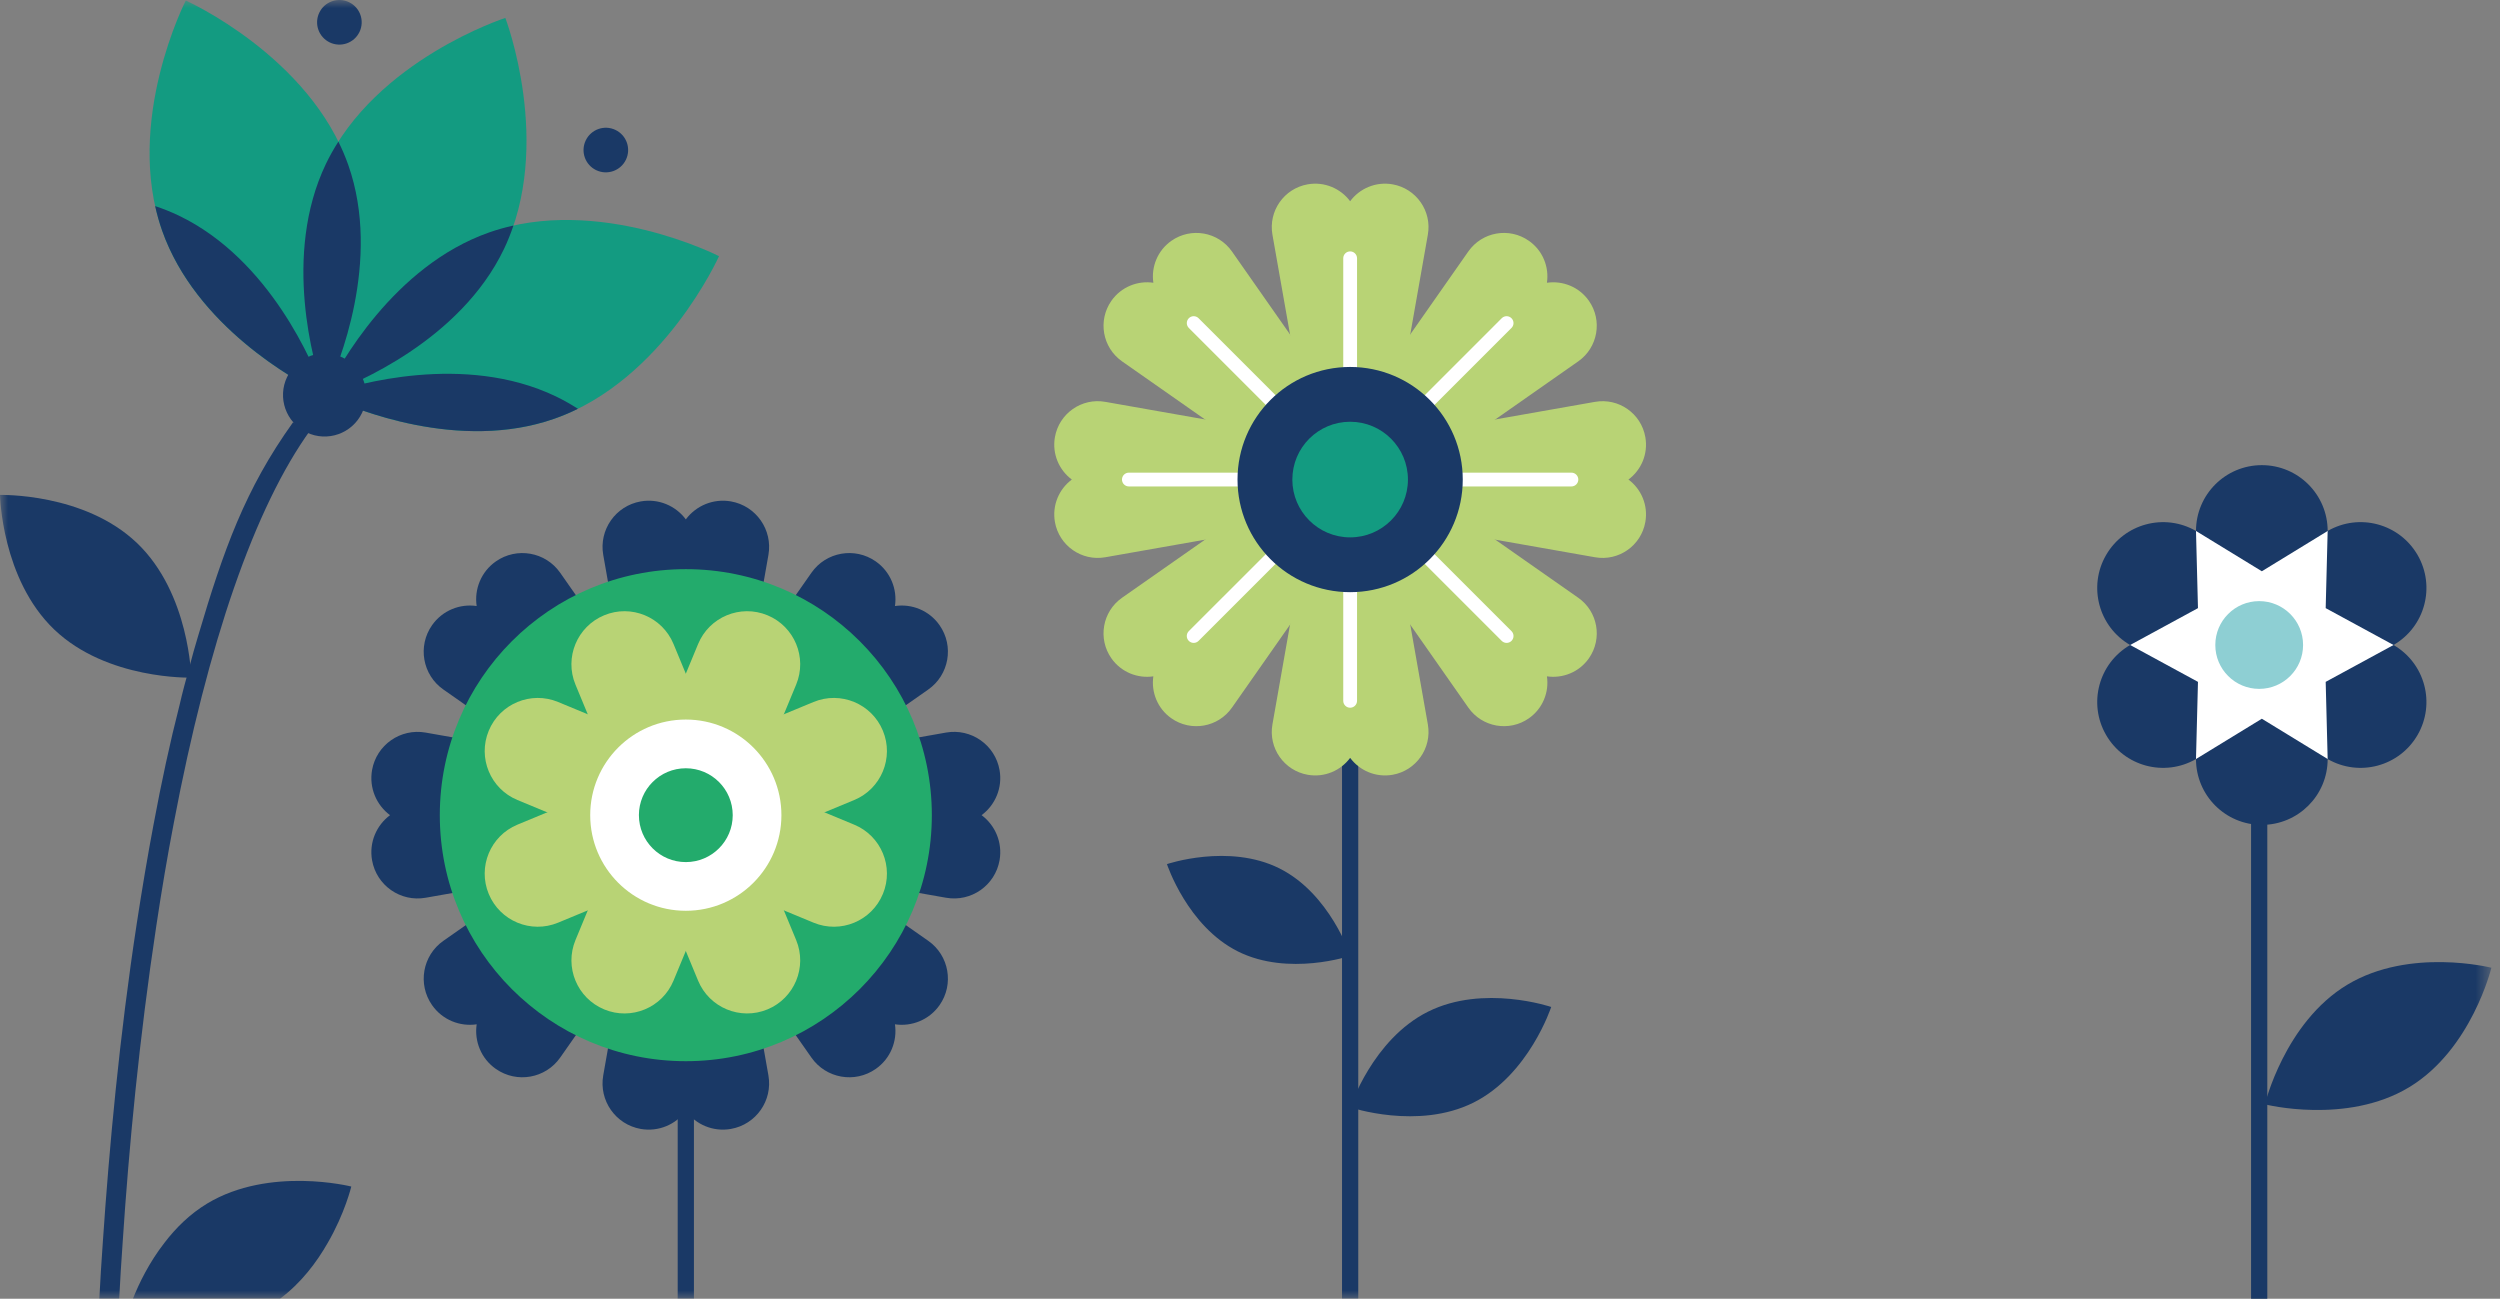 <svg xmlns="http://www.w3.org/2000/svg" xmlns:xlink="http://www.w3.org/1999/xlink" width="154" height="80" viewBox="0 0 154 80">
    <rect x="0" y="0" width="154" height="80" fill="#808080" stroke="none"/>
    <defs>
        <path id="prefix__a" d="M0 80L153.469 80 153.469 0 0 0z"/>
    </defs>
    <g fill="none" fill-rule="evenodd">
        <path fill="#1A3966" d="M138.666 80L139.666 80 139.666 50.013 138.666 50.013zM87.967 62.318c-3.418 1.707-4.79 5.892-4.79 5.892s4.17 1.418 7.588-.289c3.418-1.707 4.789-5.892 4.789-5.892s-4.17-1.418-7.587.29M78.813 53.493c3.121 1.56 4.373 5.381 4.373 5.381s-3.808 1.294-6.929-.265c-3.12-1.558-4.373-5.38-4.373-5.38s3.808-1.296 6.93.264"/>
        <mask id="prefix__b" fill="#fff">
            <use xlink:href="#prefix__a"/>
        </mask>
        <path fill="#1A3966" d="M82.669 80L83.669 80 83.669 46.635 82.669 46.635zM41.746 80L42.746 80 42.746 66.95 41.746 66.95zM19.119 26.495c-3.428 4.748-6.301 13.065-8.419 24.232-.385 1.998-.74 4.097-1.067 6.275C8.58 63.95 7.94 70.684 7.556 76.532c-.085 1.2-.156 2.357-.213 3.468H6.119c.058-1.11.128-2.278.214-3.468.398-5.882 1.024-12.66 2.091-19.642.327-2.122.668-4.165 1.038-6.118.483-2.592 1.01-5.039 1.593-7.317.185-.809.398-1.594.612-2.357v-.012c.17-.662.355-1.3.54-1.919 1.564-5.294 2.893-9.04 5.845-13.154l.057.022c.029.023.071.045.114.056.113.068.227.124.355.17.029.01.058.021.086.021l.455.213z" mask="url(#prefix__b)"/>
        <path fill="#1A3966" d="M8.437 33.449C5.184 30.342 0 30.489 0 30.489s.091 5.186 3.344 8.293c3.253 3.108 8.437 2.96 8.437 2.96s-.09-5.186-3.343-8.293M21.64 73.09s-.39 1.639-1.449 3.467c-.679 1.192-1.638 2.473-2.942 3.443H8.19c.38-.958 1.003-2.24 1.94-3.443.69-.903 1.548-1.761 2.63-2.418 3.855-2.32 8.881-1.048 8.881-1.048M144.589 60.662c3.853-2.323 8.88-1.049 8.88-1.049s-1.22 5.041-5.071 7.364c-3.853 2.324-8.88 1.05-8.88 1.05s1.218-5.042 5.07-7.365" mask="url(#prefix__b)"/>
        <path fill="#139B81" d="M31.043 15.345c-3.075 6.414-11.05 8.984-11.05 8.984s-2.988-7.827.087-14.24c3.075-6.414 11.049-8.985 11.049-8.985s2.989 7.827-.086 14.24" mask="url(#prefix__b)"/>
        <path fill="#139B81" d="M21.454 10.163c2.36 6.709-1.46 14.166-1.46 14.166s-7.65-3.421-10.01-10.13C7.624 7.489 11.444.032 11.444.032s7.649 3.422 10.01 10.131" mask="url(#prefix__b)"/>
        <path fill="#139B81" d="M34.16 25.79c-6.71 2.36-14.166-1.46-14.166-1.46s3.42-7.648 10.13-10.01c6.71-2.36 14.167 1.46 14.167 1.46S40.869 23.43 34.16 25.79" mask="url(#prefix__b)"/>
        <path fill="#1A3966" d="M19.681 24.18c.203.094.312.149.312.149s-.043-.114-.112-.32c-.556-1.514-3.223-8.02-8.872-10.73-.477-.228-.963-.42-1.452-.585.111.504.252 1.007.427 1.505 2.076 5.899 8.239 9.256 9.697 9.98" mask="url(#prefix__b)"/>
        <path fill="#1A3966" d="M19.88 24.008c.076.205.114.321.114.321s.05-.113.15-.312c.682-1.478 3.386-7.954 1.31-13.854-.176-.499-.381-.979-.61-1.44-.277.434-.535.888-.764 1.365-2.71 5.65-.714 12.392-.2 13.92M20.314 24.216c-.205.075-.32.113-.32.113s.112.05.312.15c1.477.682 7.954 3.386 13.853 1.31.5-.175.98-.38 1.441-.609-.435-.277-.889-.536-1.366-.765-5.649-2.708-12.392-.713-13.92-.199" mask="url(#prefix__b)"/>
        <path fill="#1A3966" d="M20.143 24.017c-.094.203-.15.312-.15.312s.114-.043.321-.113c1.514-.555 8.02-3.222 10.728-8.871.23-.477.421-.963.586-1.452-.503.111-1.006.252-1.504.427-5.9 2.076-9.257 8.239-9.98 9.697" mask="url(#prefix__b)"/>
        <path fill="#1A3966" d="M17.685 23.223c.611-1.275 2.14-1.812 3.415-1.202 1.274.612 1.813 2.14 1.201 3.415-.61 1.275-2.14 1.813-3.414 1.202-1.275-.611-1.813-2.14-1.202-3.415M22.145 1.968c-.328.684-1.148.973-1.833.645-.684-.328-.972-1.148-.644-1.832.328-.685 1.148-.973 1.832-.646.685.329.973 1.149.645 1.833M38.558 9.837c-.328.684-1.148.973-1.833.645-.684-.328-.972-1.148-.644-1.832.328-.685 1.148-.973 1.832-.646.685.329.973 1.149.645 1.833M137.475 36.403l2.854 1.733 3.055-5.428c0-2.24-1.815-4.055-4.055-4.055-2.24 0-4.056 1.815-4.056 4.055l2.202 3.695zM141.182 43.062l-2.854-1.732-3.055 5.427c0 2.24 1.815 4.056 4.055 4.056 2.241 0 4.056-1.816 4.056-4.056l-2.202-3.695zM143.14 39.792l-2.93 1.605 3.174 5.36c1.94 1.12 4.42.455 5.54-1.485 1.12-1.94.456-4.42-1.484-5.54l-4.3.06zM135.518 39.673l2.93-1.605-3.175-5.36c-1.94-1.12-4.42-.455-5.54 1.485-1.12 1.939-.455 4.419 1.484 5.54l4.301-.06z" mask="url(#prefix__b)"/>
        <path fill="#1A3966" d="M137.372 43.003l.074-3.34-6.228.069c-1.94 1.12-2.605 3.6-1.485 5.54 1.12 1.94 3.6 2.605 5.54 1.485l2.099-3.754zM141.286 36.462l-.074 3.338 6.228-.068c1.94-1.12 2.605-3.6 1.485-5.54-1.12-1.94-3.601-2.605-5.54-1.484l-2.1 3.754z" mask="url(#prefix__b)"/>
        <path fill="#FFF" d="M135.395 37.461L131.217 39.732 135.395 42.003 135.273 46.756 139.329 44.274 143.384 46.756 143.262 42.003 147.44 39.732 143.262 37.461 143.384 32.708 139.329 35.19 135.273 32.708z" mask="url(#prefix__b)"/>
        <path fill="#8ECFD3" d="M136.463 39.732c0 1.493 1.21 2.703 2.703 2.703 1.493 0 2.704-1.21 2.704-2.703 0-1.493-1.211-2.703-2.704-2.703-1.492 0-2.703 1.21-2.703 2.703" mask="url(#prefix__b)"/>
        <path fill="#1A3966" d="M45.136 46.648h-5.78L37.16 34.184c-.273-1.548.76-3.024 2.309-3.297 1.096-.193 2.156.27 2.778 1.107.622-.837 1.683-1.3 2.78-1.107 1.547.273 2.58 1.75 2.308 3.297l-2.198 12.464zM39.357 53.78h5.779l2.198 12.465c.273 1.548-.761 3.023-2.31 3.297-1.095.193-2.156-.27-2.778-1.107-.622.836-1.682 1.3-2.78 1.107-1.546-.274-2.58-1.749-2.307-3.297l2.198-12.465zM38.68 47.325v5.78l-12.464 2.197c-1.548.273-3.024-.76-3.297-2.308-.193-1.098.27-2.157 1.107-2.779-.837-.622-1.3-1.683-1.107-2.78.273-1.547 1.749-2.58 3.297-2.308l12.464 2.198zM45.812 53.104v-5.779l12.464-2.199c1.548-.272 3.024.761 3.297 2.31.193 1.096-.27 2.156-1.107 2.778.837.622 1.3 1.682 1.107 2.78-.273 1.547-1.749 2.581-3.297 2.307l-12.464-2.197z" mask="url(#prefix__b)"/>
        <path fill="#1A3966" d="M41.768 45.65l-4.086 4.086-10.368-7.26c-1.288-.9-1.601-2.676-.7-3.963.64-.912 1.717-1.334 2.748-1.182-.152-1.032.27-2.109 1.183-2.748 1.287-.9 3.062-.589 3.963.7l7.26 10.367zM42.724 54.78l4.086-4.087 10.368 7.26c1.288.901 1.6 2.676.7 3.963-.64.912-1.717 1.334-2.749 1.182.152 1.032-.27 2.11-1.182 2.747-1.287.902-3.062.59-3.963-.698l-7.26-10.368zM37.681 50.693l4.087 4.086-7.26 10.368c-.902 1.287-2.676 1.6-3.964.698-.912-.638-1.334-1.715-1.181-2.747-1.032.152-2.11-.27-2.748-1.182-.901-1.287-.588-3.062.699-3.963l10.367-7.26zM46.81 49.736l-4.085-4.086 7.259-10.368c.902-1.288 2.676-1.6 3.963-.699.913.64 1.335 1.716 1.183 2.748 1.032-.152 2.109.27 2.747 1.182.902 1.287.589 3.062-.698 3.963l-10.368 7.26z" mask="url(#prefix__b)"/>
        <path fill="#23AB6C" d="M27.092 50.215c0 8.369 6.785 15.154 15.154 15.154 8.37 0 15.155-6.785 15.155-15.154 0-8.37-6.785-15.155-15.155-15.155s-15.154 6.785-15.154 15.155" mask="url(#prefix__b)"/>
        <path fill="#B8D375" d="M37.218 62.18c1.668.69 3.58-.102 4.27-1.77l7.556-18.24c.69-1.666-.101-3.578-1.77-4.27-1.667-.69-3.58.102-4.27 1.77l-7.555 18.239c-.69 1.667.102 3.58 1.769 4.27" mask="url(#prefix__b)"/>
        <path fill="#B8D375" d="M54.386 55.068c.69-1.668-.101-3.58-1.77-4.27l-18.238-7.556c-1.668-.69-3.58.101-4.271 1.77-.691 1.667.1 3.58 1.769 4.27l18.239 7.555c1.668.691 3.58-.1 4.27-1.769" mask="url(#prefix__b)"/>
        <path fill="#B8D375" d="M47.274 62.18c1.668-.691 2.46-2.604 1.77-4.271l-7.556-18.24c-.69-1.667-2.603-2.46-4.27-1.768-1.668.69-2.46 2.603-1.77 4.27l7.555 18.239c.691 1.668 2.604 2.46 4.271 1.77" mask="url(#prefix__b)"/>
        <path fill="#B8D375" d="M54.386 45.012c-.691-1.668-2.603-2.46-4.271-1.77l-18.24 7.556c-1.667.69-2.46 2.603-1.768 4.27.69 1.669 2.603 2.46 4.27 1.769l18.24-7.554c1.668-.691 2.46-2.603 1.769-4.271" mask="url(#prefix__b)"/>
        <path fill="#FFF" d="M36.357 50.215c0 3.252 2.636 5.889 5.89 5.889 3.251 0 5.888-2.637 5.888-5.89 0-3.252-2.637-5.89-5.889-5.89-3.253 0-5.889 2.638-5.889 5.89" mask="url(#prefix__b)"/>
        <path fill="#23AB6C" d="M39.357 50.215c0 1.596 1.293 2.89 2.889 2.89 1.596 0 2.89-1.294 2.89-2.89s-1.294-2.89-2.89-2.89-2.89 1.294-2.89 2.89" mask="url(#prefix__b)"/>
        <path fill="#B8D375" d="M85.888 26.185H80.45l-2.068-11.728c-.257-1.456.715-2.845 2.171-3.102 1.032-.182 2.03.254 2.615 1.041.585-.787 1.583-1.223 2.615-1.041 1.457.257 2.43 1.646 2.172 3.102l-2.067 11.728zM80.45 32.896h5.437l2.069 11.728c.257 1.456-.716 2.845-2.172 3.102-1.032.181-2.03-.254-2.615-1.041-.585.787-1.583 1.222-2.615 1.041-1.456-.257-2.429-1.646-2.172-3.102l2.068-11.728zM79.813 26.822v5.437l-11.728 2.068c-1.456.257-2.845-.715-3.102-2.172-.18-1.032.254-2.03 1.042-2.614-.788-.586-1.223-1.583-1.042-2.615.257-1.457 1.646-2.43 3.102-2.172l11.728 2.068zM86.524 32.26v-5.438l11.728-2.068c1.457-.257 2.845.715 3.101 2.172.183 1.031-.253 2.03-1.04 2.614.787.585 1.223 1.583 1.04 2.615-.256 1.456-1.644 2.43-3.1 2.172L86.523 32.26z" mask="url(#prefix__b)"/>
        <path fill="#B8D375" d="M82.719 25.246l-3.845 3.845-9.755-6.831c-1.211-.848-1.505-2.517-.657-3.73.6-.857 1.614-1.255 2.585-1.112-.143-.97.254-1.984 1.112-2.585 1.212-.848 2.88-.554 3.729.658l6.83 9.755zM83.619 33.835l3.845-3.845 9.755 6.831c1.212.848 1.505 2.517.658 3.73-.602.857-1.615 1.254-2.586 1.112.143.97-.254 1.984-1.112 2.585-1.211.848-2.881.553-3.729-.658l-6.831-9.755zM78.874 29.99l3.845 3.846-6.831 9.755c-.848 1.21-2.517 1.506-3.73.657-.857-.6-1.254-1.614-1.112-2.585-.97.143-1.984-.255-2.585-1.112-.848-1.212-.553-2.881.658-3.73l9.755-6.83zM87.464 29.09l-3.845-3.845 6.83-9.755c.849-1.212 2.519-1.506 3.73-.657.858.6 1.256 1.614 1.112 2.585.97-.143 1.985.254 2.586 1.112.848 1.212.554 2.881-.658 3.73l-9.755 6.83z" mask="url(#prefix__b)"/>
        <path fill="#FFF" d="M83.169 43.596c-.234 0-.425-.19-.425-.425V15.91c0-.234.19-.424.425-.424.234 0 .425.19.425.424v27.26c0 .236-.191.426-.425.426" mask="url(#prefix__b)"/>
        <path fill="#FFF" d="M96.8 29.965H69.539c-.235 0-.425-.19-.425-.425 0-.234.19-.425.425-.425h27.26c.235 0 .425.191.425.425 0 .235-.19.425-.424.425" mask="url(#prefix__b)"/>
        <path fill="#FFF" d="M92.806 39.603c-.108 0-.216-.042-.3-.125L73.232 20.203c-.166-.166-.166-.435 0-.601.166-.166.434-.166.6 0l19.276 19.276c.166.166.166.435 0 .6-.082.083-.192.125-.3.125" mask="url(#prefix__b)"/>
        <path fill="#FFF" d="M73.53 39.603c-.107 0-.216-.042-.3-.125-.165-.165-.165-.434 0-.6l19.277-19.276c.166-.166.435-.166.6 0 .167.166.167.435 0 .601L73.832 39.478c-.083.083-.191.125-.3.125" mask="url(#prefix__b)"/>
        <path fill="#1A3966" d="M76.231 29.54c0 3.833 3.106 6.938 6.937 6.938 3.833 0 6.938-3.105 6.938-6.938 0-3.831-3.105-6.936-6.938-6.936-3.83 0-6.937 3.105-6.937 6.937" mask="url(#prefix__b)"/>
        <path fill="#139B81" d="M79.608 29.54c0 1.966 1.594 3.562 3.561 3.562 1.966 0 3.56-1.595 3.56-3.561 0-1.968-1.594-3.561-3.56-3.561-1.967 0-3.56 1.593-3.56 3.56" mask="url(#prefix__b)"/>
    </g>
</svg>
